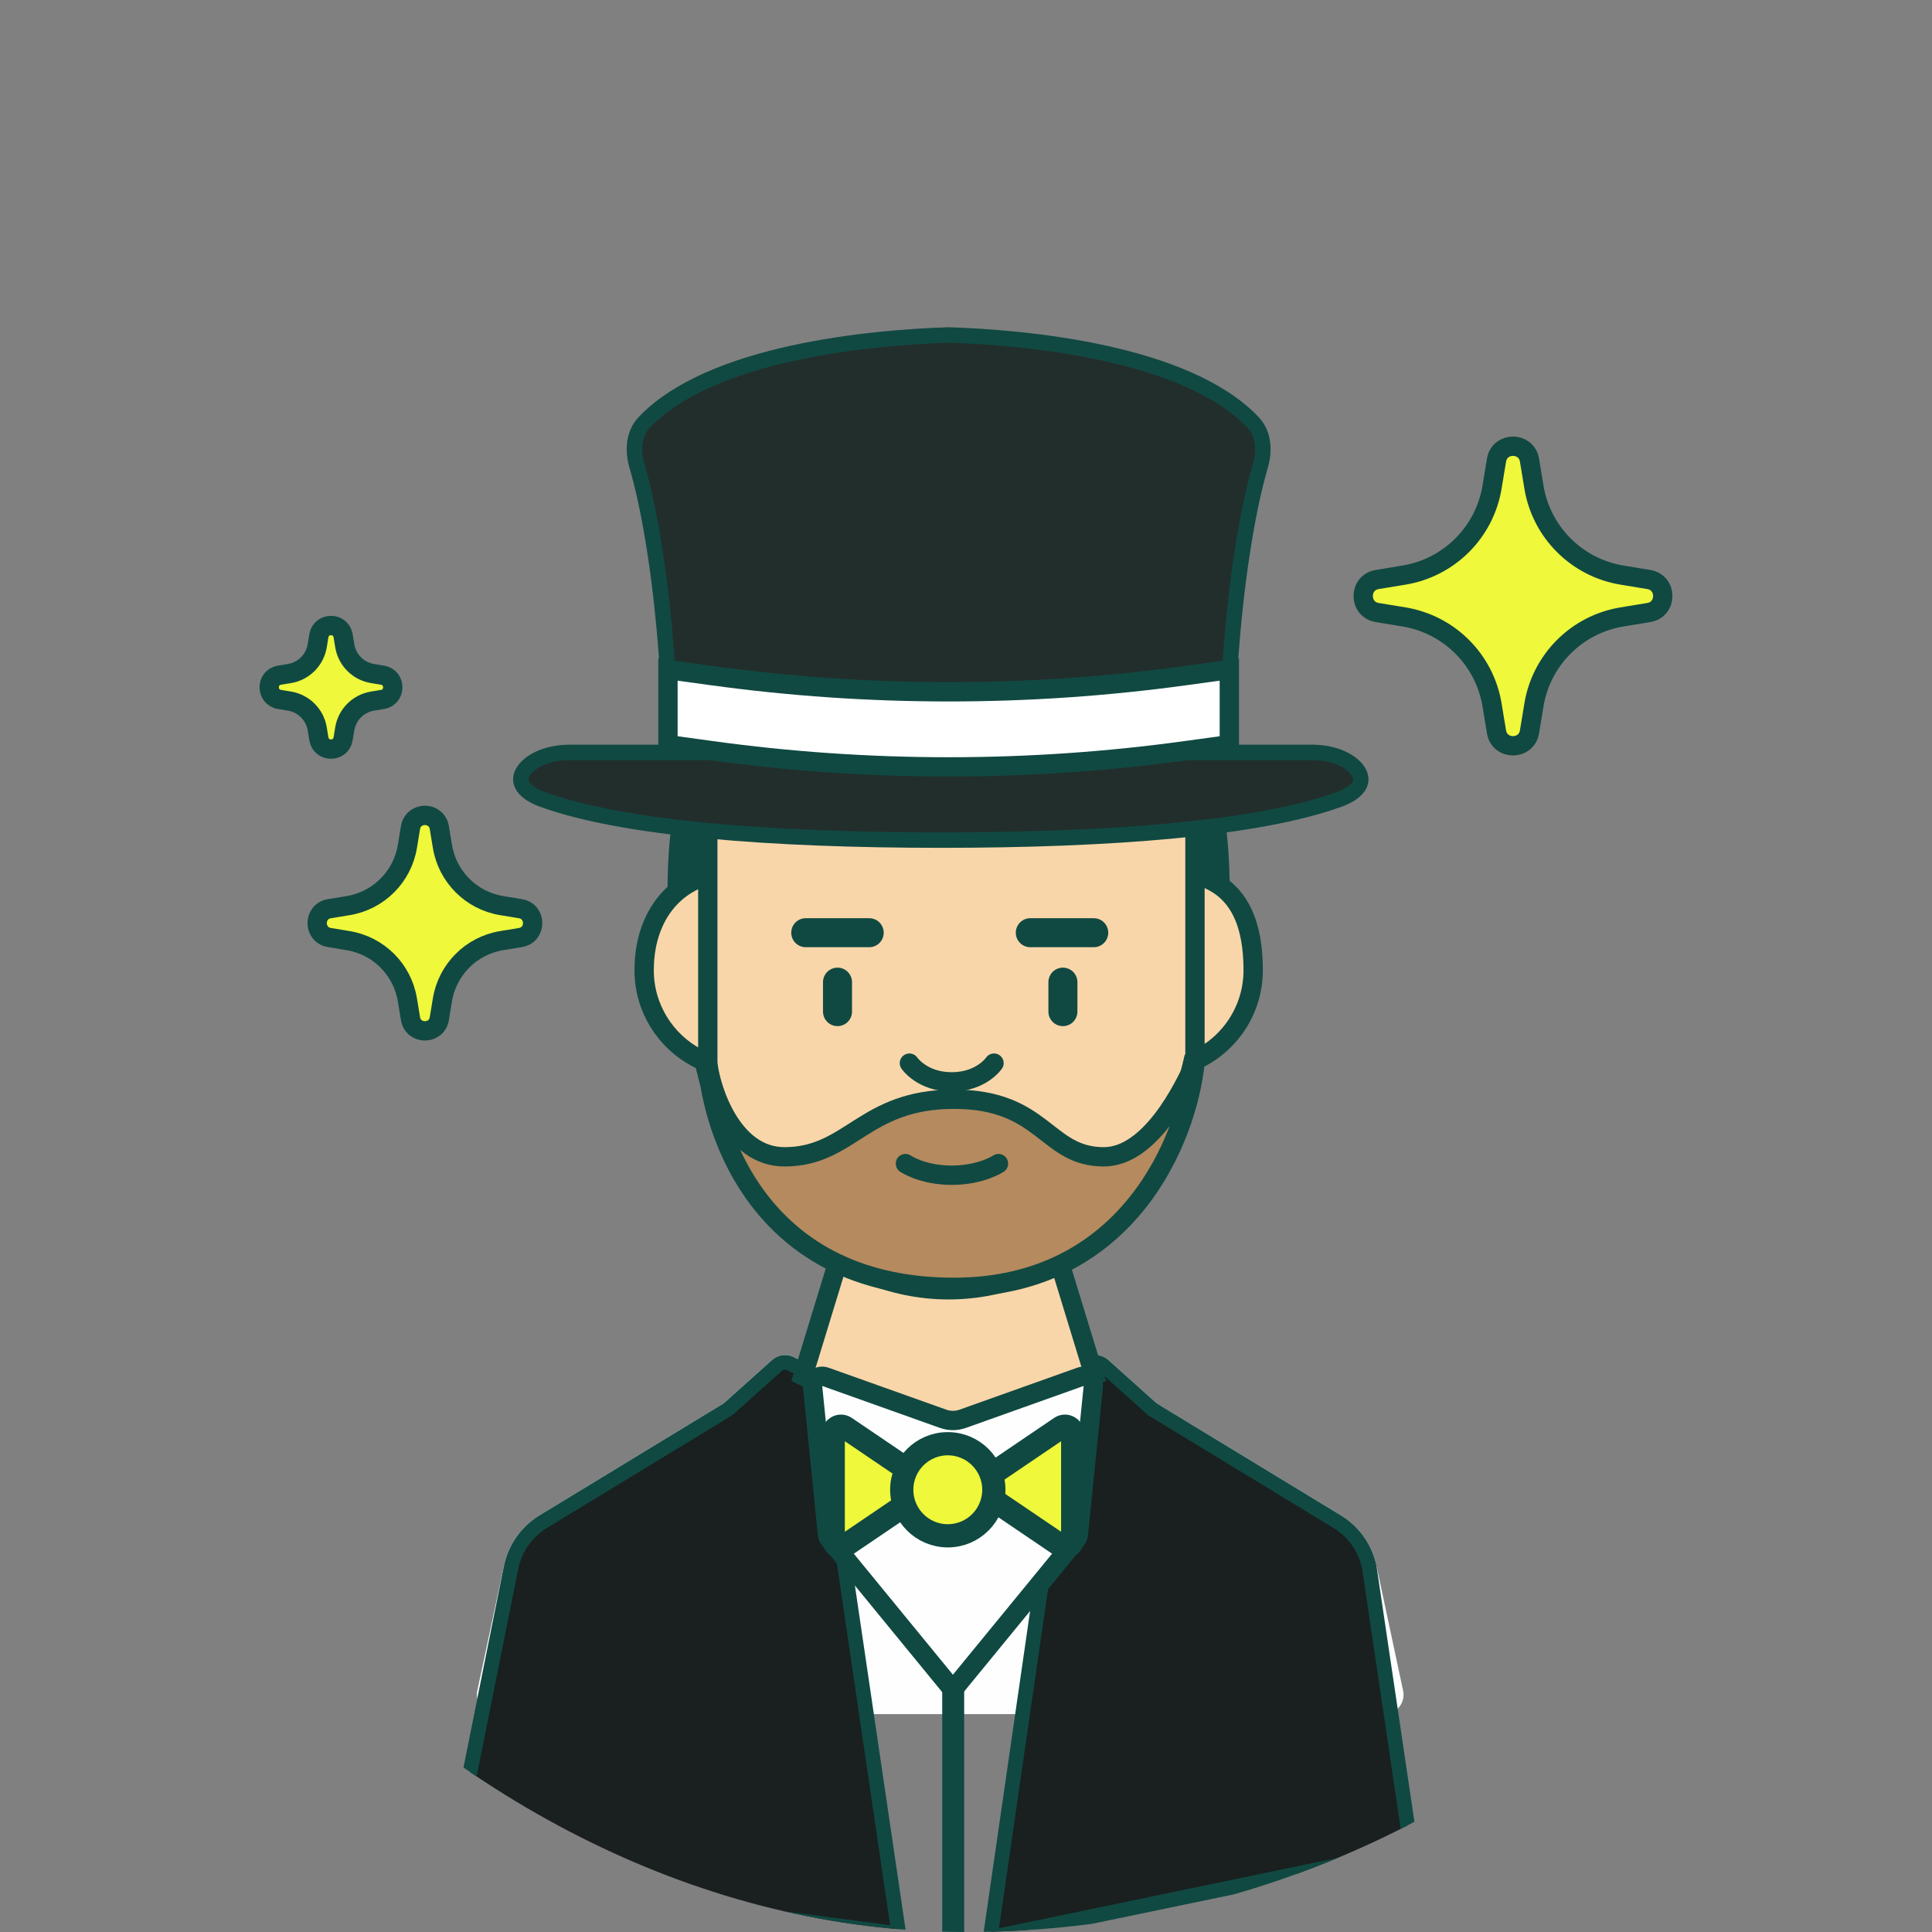 <svg width="132" height="132" viewBox="0 0 132 132" fill="none" xmlns="http://www.w3.org/2000/svg">
<rect x="0" y="0" width="132" height="132" fill="#808080" stroke="none"/>
<g clip-path="url(#clip0_3510_1857)">
<path d="M52.749 92.917C53.149 92.558 53.727 92.478 54.211 92.714L63.658 97.326C64.024 97.504 64.451 97.504 64.817 97.326L74.264 92.714C74.748 92.478 75.326 92.558 75.726 92.917L78.937 95.797C78.998 95.851 79.063 95.9 79.132 95.942L91.616 103.534C92.859 104.29 93.735 105.525 94.038 106.948L95.865 115.517C96.04 116.339 95.414 117.114 94.573 117.114H33.902C33.062 117.114 32.435 116.339 32.61 115.517L34.437 106.948C34.74 105.525 35.617 104.29 36.86 103.534L49.343 95.942C49.412 95.9 49.478 95.851 49.538 95.797L52.749 92.917Z" fill="#FEFEFE"/>
<path d="M74.484 93.163C74.784 93.016 75.144 93.066 75.393 93.29L78.603 96.168C78.686 96.242 78.776 96.31 78.873 96.369V96.37L91.356 103.96C92.412 104.602 93.175 105.626 93.492 106.813L93.55 107.052L96.297 125.579L96.299 125.594L96.303 125.61C96.412 126.121 96.022 126.602 95.499 126.602H95.447L95.397 126.613L67.658 132.376L71.621 104.98C71.919 103.834 71.057 102.704 69.86 102.704H59.172C57.971 102.704 57.106 103.843 57.414 104.994L61.407 132.116L31.752 128.203L31.72 128.199H31.686C31.164 128.198 30.775 127.717 30.884 127.207L30.885 127.201L34.927 107.052C35.201 105.764 35.995 104.645 37.12 103.96L49.602 96.369C49.698 96.311 49.789 96.244 49.873 96.168L53.083 93.29C53.332 93.066 53.691 93.016 53.991 93.163L63.438 97.775H63.44C63.944 98.021 64.533 98.021 65.037 97.775L74.484 93.163Z" fill="#19201F" stroke="#104942"/>
<path d="M71.107 82.047L74.765 94.007L64.814 98.9L54.864 94.007L58.522 82.047H71.107Z" fill="#F9D6A9" stroke="#104942" stroke-width="1.321"/>
<path d="M64.812 34.74C70.023 34.74 74.674 37.738 77.996 42.451C81.319 47.166 83.355 53.645 83.355 60.77C83.355 67.896 81.319 74.375 77.996 79.09C74.674 83.803 70.023 86.8 64.812 86.8C59.602 86.8 54.951 83.803 51.629 79.09C48.306 74.375 46.27 67.896 46.27 60.77C46.27 53.645 48.306 47.166 51.629 42.451C54.951 37.738 59.602 34.74 64.812 34.74Z" fill="#104942" stroke="#104942" stroke-width="1.321"/>
<path d="M58.93 46.135C60.875 45.983 62.872 46.035 64.814 46.035C68.535 46.035 72.859 47.141 76.233 49.379C79.593 51.608 81.972 54.925 81.972 59.386V59.834L82.389 60.001C84.749 60.938 85.621 63.245 85.621 66.288C85.621 68.968 84.061 71.284 81.797 72.379L81.514 72.517L81.441 72.825C79.367 81.737 72.643 88.121 64.814 88.122C56.983 88.122 50.257 81.736 48.183 72.823L48.11 72.516L47.827 72.378L47.617 72.272C45.47 71.137 44.009 68.883 44.009 66.288C44.009 63.355 45.352 60.968 47.783 60.001L48.199 59.834V59.386C48.199 55.743 48.789 53.123 49.748 51.236C50.7 49.361 52.032 48.173 53.591 47.409C55.164 46.637 56.99 46.287 58.93 46.135Z" fill="#F9D6A9" stroke="#104942" stroke-width="1.321"/>
<path d="M44.015 28.863C48.562 24.061 59.549 23.05 64.814 22.887C70.08 23.05 81.066 24.061 85.613 28.863C86.351 29.642 86.412 30.788 86.112 31.819C84.141 38.591 83.368 51.323 84.152 55.638C67.138 53.827 51.279 54.883 45.476 55.638C46.261 51.323 45.488 38.591 43.517 31.819C43.217 30.788 43.277 29.642 44.015 28.863Z" fill="#222E2C" stroke="#104942" stroke-width="1.057" stroke-linecap="round"/>
<path d="M38.933 51.406H89.624C91.338 51.406 92.481 52.109 92.842 52.776C93.009 53.087 93.014 53.385 92.858 53.666C92.69 53.97 92.291 54.327 91.502 54.614C86.014 56.615 75.92 57.398 64.278 57.398C52.636 57.397 42.544 56.615 37.056 54.614C36.266 54.327 35.868 53.97 35.699 53.666C35.543 53.385 35.547 53.087 35.715 52.776C36.075 52.109 37.218 51.406 38.933 51.406Z" fill="#222E2C" stroke="#104942" stroke-width="1.057"/>
<path d="M45.637 45.747L48.58 46.153C59.352 47.637 70.277 47.637 81.049 46.153L83.992 45.747V50.878L81.049 51.283C70.277 52.768 59.352 52.768 48.58 51.283L45.637 50.878V45.747Z" fill="white" stroke="#104942" stroke-width="1.321"/>
<path d="M73.815 94.07C74.272 93.907 74.744 94.276 74.695 94.758L73.681 104.824C73.668 104.953 73.617 105.076 73.535 105.176L65.106 115.463L56.68 105.176C56.597 105.076 56.546 104.953 56.533 104.824L55.52 94.758C55.471 94.276 55.941 93.907 56.398 94.07L64.441 96.937C64.872 97.091 65.342 97.09 65.772 96.937L73.815 94.07Z" fill="#FEFEFE" stroke="#104942" stroke-width="1.321"/>
<path d="M63.051 101.124C63.36 101.334 63.36 101.789 63.051 101.999L57.754 105.59C57.403 105.828 56.929 105.576 56.929 105.152L56.929 97.971C56.929 97.547 57.403 97.296 57.754 97.533L63.051 101.124Z" fill="#EFF83A" stroke="#104942" stroke-width="1.586"/>
<path d="M67.168 101.124C66.859 101.334 66.859 101.789 67.168 101.999L72.465 105.59C72.816 105.828 73.29 105.576 73.29 105.152L73.29 97.971C73.29 97.547 72.816 97.296 72.465 97.533L67.168 101.124Z" fill="#EFF83A" stroke="#104942" stroke-width="1.586"/>
<circle cx="64.756" cy="101.785" r="3.146" fill="#EFF83A" stroke="#104942" stroke-width="1.586"/>
<path d="M28.067 56.444C28.32 55.464 29.742 55.464 29.995 56.444L30.016 56.545L30.227 57.828C30.57 59.904 32.198 61.532 34.274 61.874L35.557 62.085C36.671 62.269 36.671 63.871 35.557 64.055L34.274 64.267C32.197 64.609 30.57 66.237 30.227 68.314L30.016 69.596C29.832 70.711 28.23 70.711 28.046 69.596L27.835 68.314C27.493 66.237 25.865 64.609 23.788 64.267L22.506 64.055C21.391 63.872 21.391 62.269 22.506 62.085L23.788 61.874C25.865 61.532 27.493 59.904 27.835 57.828L28.046 56.545L28.067 56.444Z" fill="#EFF83A" stroke="#104942" stroke-width="1.321"/>
<path d="M21.803 43.356C22.015 42.531 23.212 42.531 23.425 43.356L23.443 43.441L23.556 44.123C23.716 45.095 24.478 45.858 25.451 46.018L26.133 46.13C27.07 46.285 27.07 47.634 26.133 47.789L25.451 47.901C24.478 48.061 23.716 48.824 23.556 49.796L23.443 50.478C23.289 51.416 21.94 51.416 21.785 50.478L21.673 49.796C21.513 48.824 20.75 48.061 19.777 47.901L19.096 47.789C18.158 47.634 18.158 46.285 19.096 46.13L19.777 46.018C20.75 45.858 21.513 45.095 21.673 44.123L21.785 43.441L21.803 43.356Z" fill="#EFF83A" stroke="#104942" stroke-width="1.321"/>
<path d="M102.269 31.329C102.558 30.207 104.186 30.207 104.476 31.329L104.5 31.445L104.802 33.277C105.31 36.364 107.73 38.783 110.816 39.292L112.648 39.594C113.925 39.804 113.925 41.639 112.648 41.85L110.816 42.151C107.73 42.66 105.31 45.079 104.802 48.166L104.5 49.998C104.29 51.274 102.454 51.274 102.244 49.998L101.942 48.166C101.434 45.079 99.014 42.66 95.928 42.151L94.096 41.85C92.819 41.639 92.819 39.804 94.096 39.594L95.928 39.292C99.014 38.783 101.434 36.364 101.942 33.277L102.244 31.445L102.269 31.329Z" fill="#EFF83A" stroke="#104942" stroke-width="1.321"/>
<path d="M53.597 79.037C49.98 79.037 48.529 74.329 48.359 72.636C48.359 74.577 50.275 87.956 65.175 87.956C77.095 87.956 81.121 77.743 81.644 72.636C80.89 74.329 78.59 79.037 75.416 79.037C71.449 79.037 71.357 75.103 65.175 75.103C58.994 75.103 58.117 79.037 53.597 79.037Z" fill="#B48A5E"/>
<path d="M48.359 72.636C48.529 74.329 49.98 79.037 53.597 79.037C58.117 79.037 58.994 75.103 65.175 75.103C71.357 75.103 71.449 79.037 75.416 79.037C78.59 79.037 80.89 74.329 81.644 72.636M48.359 72.636C48.359 74.577 50.275 87.956 65.175 87.956C77.095 87.956 81.121 77.743 81.644 72.636M48.359 72.636V57.183M81.644 72.636V57.183" stroke="#104942" stroke-width="1.321"/>
<path d="M62.133 72.637C62.133 72.637 63 73.917 65.023 73.917C67.047 73.917 67.914 72.637 67.914 72.637" stroke="#104942" stroke-width="1.321" stroke-linecap="round"/>
<path d="M61.861 79.501C61.861 79.501 62.999 80.295 65.023 80.295C67.046 80.295 68.22 79.501 68.22 79.501" stroke="#104942" stroke-width="1.321" stroke-linecap="round"/>
<path d="M57.221 69.117V67.103" stroke="#104942" stroke-width="1.982" stroke-linecap="round"/>
<path d="M72.621 69.117V67.103" stroke="#104942" stroke-width="1.982" stroke-linecap="round"/>
<path d="M70.393 63.725L74.728 63.725" stroke="#104942" stroke-width="1.982" stroke-linecap="round"/>
<path d="M55.051 63.725L59.387 63.725" stroke="#104942" stroke-width="1.982" stroke-linecap="round"/>
<path d="M65.125 133.262V114.699" stroke="#104942" stroke-width="1.5"/>
</g>
<defs>
<clipPath id="clip0_3510_1857">
<rect width="132" height="132" rx="66" fill="white"/>
</clipPath>
</defs>
</svg>
